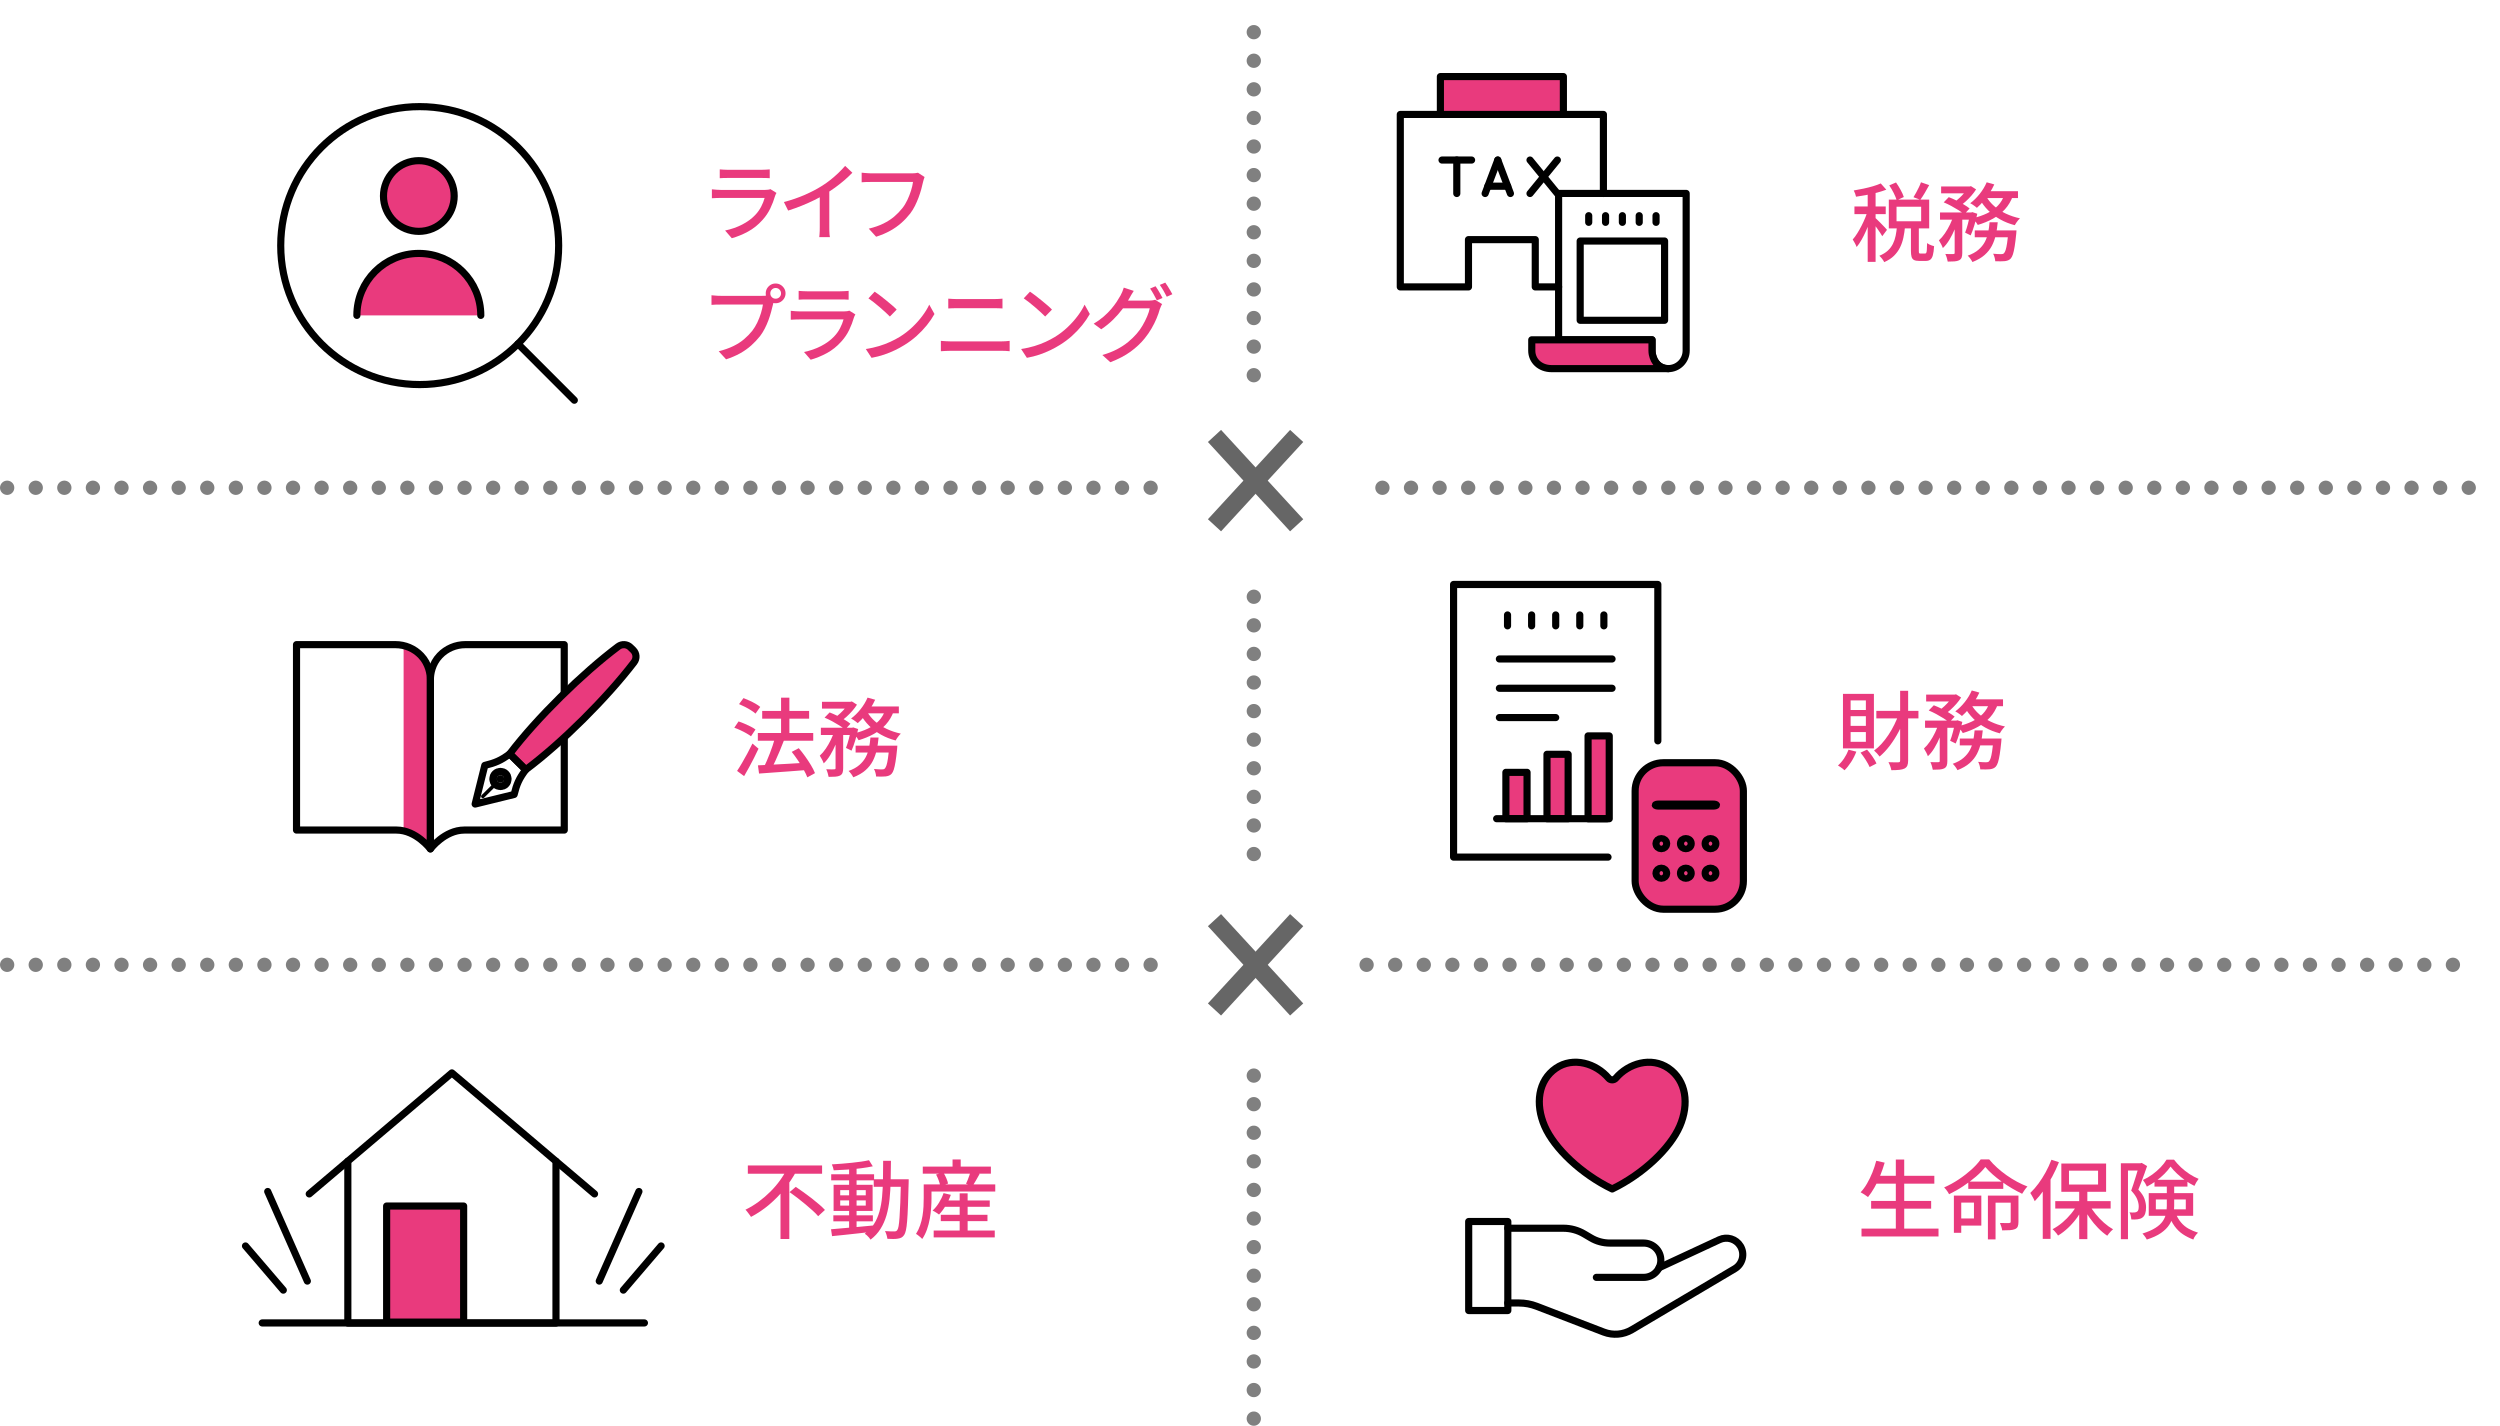 <?xml version="1.0" encoding="UTF-8"?>
<svg id="_繝｡繧､繝ｳ" data-name="繝｡繧､繝ｳ" xmlns="http://www.w3.org/2000/svg" viewBox="0 0 699.62 399">
  <defs>
    <style>
      .cls-1 {
        fill: #000;
        stroke-width: 4.13px;
      }

      .cls-1, .cls-2, .cls-3, .cls-4, .cls-5 {
        stroke: #000;
      }

      .cls-1, .cls-2, .cls-3, .cls-4, .cls-5, .cls-6 {
        stroke-linecap: round;
        stroke-linejoin: round;
      }

      .cls-2 {
        stroke-width: 3px;
      }

      .cls-2, .cls-7, .cls-3, .cls-4, .cls-6 {
        fill: none;
      }

      .cls-7 {
        stroke: #666;
        stroke-miterlimit: 10;
        stroke-width: 5px;
      }

      .cls-4, .cls-5 {
        stroke-width: 2px;
      }

      .cls-5, .cls-8 {
        fill: #e93a7d;
      }

      .cls-8 {
        stroke-width: 0px;
      }

      .cls-6 {
        stroke: gray;
        stroke-dasharray: 0 0 0 8;
        stroke-width: 4px;
      }
    </style>
  </defs>
  <g>
    <g>
      <path class="cls-8" d="M120.44,190.01v47.55s-3.03-4.03-7.49-5.04v-51.85c1.84.44,3.54,1.39,4.87,2.79,2.24,2.35,2.62,5.26,2.62,6.55Z"/>
      <path class="cls-4" d="M120.44,190.01v47.55s-3.97-5.27-9.49-5.27h-27.97v-51.89h27.68c2.7,0,5.29,1.1,7.15,3.06,2.24,2.35,2.62,5.26,2.62,6.55Z"/>
      <path class="cls-4" d="M157.9,194.06v-13.66h-27.68c-2.7,0-5.29,1.1-7.15,3.06-2.24,2.35-2.62,5.26-2.62,6.55v47.55s3.97-5.27,9.49-5.27h27.97v-25.91"/>
    </g>
    <g>
      <path class="cls-5" d="M176.83,181.54l.38.38c.93.92,1.03,2.37.23,3.41-7.62,9.97-20.2,22.53-30.32,30.08l-2.24-2.22-2.24-2.22c7.62-10.03,20.29-22.49,30.35-30.04,1.04-.78,2.51-.69,3.44.23l.38.38Z"/>
      <path class="cls-4" d="M144.89,213.19l2.24,2.22c-1.87,2.47-2.54,4.05-3.25,6.92l-10.91,2.68,2.7-10.81c2.89-.71,4.49-1.36,6.98-3.22l2.24,2.22Z"/>
      <path class="cls-1" d="M140.8,218.74c-.42.41-1.09.41-1.5,0s-.42-1.08,0-1.49c.42-.41,1.09-.41,1.5,0,.42.41.42,1.08,0,1.49Z"/>
      <line class="cls-3" x1="137.9" y1="220.13" x2="135.13" y2="222.87"/>
    </g>
  </g>
  <g>
    <path class="cls-8" d="M522.79,58.62l1.37.6c-.24.85-.53,1.73-.86,2.65-.34.92-.7,1.83-1.09,2.72-.39.9-.81,1.74-1.26,2.52-.45.78-.9,1.46-1.37,2.02-.11-.32-.28-.68-.5-1.09-.22-.41-.42-.75-.6-1.02.43-.48.86-1.05,1.27-1.72.42-.66.82-1.38,1.21-2.14.39-.76.74-1.53,1.06-2.32.31-.78.57-1.53.78-2.23ZM526.32,51.33l1.56,1.75c-.78.3-1.65.58-2.6.83-.95.25-1.93.46-2.94.65-1.01.18-1.98.35-2.93.49-.05-.26-.14-.55-.26-.89-.13-.34-.26-.62-.38-.86.89-.14,1.81-.32,2.75-.52.94-.2,1.82-.42,2.66-.67.84-.25,1.56-.51,2.15-.78ZM518.96,57.78h8.76v2.14h-8.76v-2.14ZM522.67,53.13h2.21v20.16h-2.21v-20.16ZM524.83,61c.14.11.37.32.67.64s.64.64,1,1c.36.35.68.68.97,1,.29.31.49.54.6.68l-1.32,1.78c-.14-.26-.34-.58-.59-.96s-.52-.78-.82-1.19c-.3-.41-.58-.8-.85-1.16-.27-.37-.5-.66-.7-.89l1.03-.89ZM530.86,63.42h2.26c-.1,1.07-.25,2.1-.46,3.08s-.52,1.9-.94,2.75c-.42.85-.98,1.62-1.68,2.32-.7.7-1.62,1.29-2.74,1.79-.13-.29-.33-.6-.6-.95-.27-.34-.53-.62-.77-.83.97-.4,1.77-.88,2.38-1.45.61-.57,1.08-1.2,1.43-1.91.34-.7.6-1.46.76-2.27.16-.81.28-1.65.36-2.53ZM528.58,55.86h11.3v8.06h-11.3v-8.06ZM528.7,51.88l1.9-.82c.45.64.88,1.34,1.29,2.09.42.75.71,1.42.89,1.99l-1.99.91c-.16-.56-.44-1.23-.83-2.02-.39-.78-.81-1.5-1.26-2.16ZM530.74,57.85v4.08h6.89v-4.08h-6.89ZM534.77,63.16h2.21v7.06c0,.34.03.54.08.62.06.08.19.12.4.12h1.25c.14,0,.26-.06.34-.19s.14-.4.17-.83c.03-.42.06-1.06.07-1.91.14.11.33.23.56.35.23.12.47.22.73.31.26.09.48.16.67.2-.06,1.09-.18,1.93-.34,2.52-.16.59-.4,1.01-.72,1.25-.32.24-.74.36-1.25.36h-1.87c-.62,0-1.1-.09-1.44-.26-.34-.18-.56-.47-.68-.88-.12-.41-.18-.96-.18-1.67v-7.06ZM537.58,51.01l2.3.79c-.4.74-.82,1.47-1.25,2.21s-.85,1.37-1.25,1.9l-1.9-.72c.24-.38.49-.82.76-1.31.26-.49.52-.98.76-1.48.24-.5.43-.96.58-1.39Z"/>
    <path class="cls-8" d="M546.75,60.13l1.51.58c-.3,1.06-.69,2.14-1.15,3.25-.46,1.11-.98,2.14-1.55,3.1s-1.19,1.74-1.86,2.36c-.1-.32-.26-.68-.48-1.09-.22-.41-.43-.76-.62-1.07.59-.53,1.15-1.18,1.68-1.96.53-.78,1.01-1.61,1.44-2.51.43-.9.78-1.78,1.03-2.66ZM542.91,59.46h9v2.02h-9v-2.02ZM543.22,52.19h8.04v1.92h-8.04v-1.92ZM543.94,56.63l1.42-1.46c.67.26,1.37.56,2.1.92s1.42.74,2.09,1.13c.66.39,1.21.76,1.64,1.12l-1.51,1.63c-.4-.35-.92-.73-1.57-1.14-.65-.41-1.34-.81-2.06-1.2s-1.43-.72-2.1-1ZM547.01,60.28h2.13v10.51c0,.53-.06.96-.18,1.28-.12.33-.36.59-.73.78-.34.16-.76.26-1.28.3-.52.04-1.15.06-1.88.06-.05-.3-.14-.66-.26-1.07-.13-.41-.26-.76-.41-1.07.5.02.95.03,1.37.04.42,0,.7,0,.86-.01.14-.02.24-.04.3-.08s.08-.13.08-.28v-10.46ZM550.71,52.19h.5l.36-.1,1.44.91c-.35.56-.79,1.14-1.3,1.73-.51.59-1.06,1.14-1.63,1.66s-1.15.96-1.73,1.34c-.19-.18-.44-.37-.73-.58-.3-.21-.56-.38-.78-.53.51-.35,1.02-.76,1.51-1.22.5-.46.95-.94,1.37-1.44.42-.5.74-.95.98-1.37v-.41ZM551.33,59.46h.31l.31-.1,1.39.46c-.22,1.06-.5,2.13-.83,3.23-.33,1.1-.67,2.04-1.02,2.82l-1.56-.77c.27-.67.54-1.5.79-2.48.26-.98.46-1.92.6-2.8v-.36ZM556.78,62.2h2.28c-.11,1.23-.29,2.4-.53,3.5s-.61,2.13-1.1,3.08-1.18,1.81-2.05,2.58c-.87.77-2,1.42-3.4,1.97-.13-.27-.32-.58-.58-.94-.26-.35-.5-.63-.74-.84,1.25-.45,2.25-1,3.01-1.66.76-.66,1.35-1.38,1.78-2.18.42-.8.73-1.66.92-2.59.19-.93.33-1.9.41-2.93ZM555.96,51.01l2.14.6c-.38.85-.84,1.67-1.37,2.47-.53.8-1.09,1.55-1.69,2.24-.6.7-1.2,1.31-1.81,1.84-.14-.13-.33-.28-.55-.44-.22-.17-.45-.33-.68-.48-.23-.15-.44-.28-.64-.37.94-.7,1.83-1.57,2.65-2.6.82-1.03,1.48-2.12,1.96-3.25ZM560.93,54.45l2.38.36c-.54,1.47-1.29,2.73-2.24,3.77-.95,1.04-2.07,1.91-3.35,2.62s-2.7,1.29-4.25,1.75c-.08-.16-.2-.36-.37-.6-.17-.24-.34-.48-.53-.71-.18-.23-.36-.42-.52-.56,1.49-.35,2.83-.81,4.02-1.38,1.19-.57,2.21-1.29,3.04-2.16.83-.87,1.44-1.9,1.82-3.08ZM552.63,64.48h10.13v1.92h-10.13v-1.92ZM555.87,55c.56.99,1.3,1.89,2.23,2.7.93.81,2,1.5,3.23,2.08s2.54,1.02,3.95,1.32c-.16.14-.33.33-.52.55s-.36.46-.52.7c-.16.24-.3.46-.41.67-1.47-.38-2.83-.92-4.08-1.62-1.25-.7-2.36-1.53-3.34-2.51-.98-.98-1.79-2.06-2.45-3.26l1.9-.62ZM555.63,53.51h9.1v1.92h-10.01l.91-1.92ZM562.01,64.48h2.3c-.03.46-.06.78-.07.94-.14,1.44-.29,2.63-.44,3.56s-.32,1.67-.49,2.2c-.18.53-.38.92-.62,1.18-.24.24-.49.41-.74.5-.26.1-.55.17-.89.22-.29.03-.67.05-1.14.05s-.99,0-1.55-.02c-.02-.32-.08-.68-.19-1.08-.11-.4-.25-.74-.41-1.03.48.05.92.08,1.33.1.41.02.71.02.9.02s.35-.02.47-.05c.12-.03.24-.1.35-.22.16-.16.31-.46.46-.9.14-.44.28-1.08.4-1.91.12-.83.24-1.9.35-3.22v-.34Z"/>
  </g>
  <g>
    <path class="cls-8" d="M217.29,54c-.08.13-.16.27-.23.43-.07.16-.12.3-.16.41-.34,1.17-.78,2.34-1.34,3.5s-1.29,2.24-2.18,3.22c-1.23,1.38-2.59,2.46-4.07,3.26s-2.99,1.42-4.52,1.85l-1.87-2.16c1.74-.37,3.34-.92,4.78-1.67,1.44-.74,2.65-1.63,3.62-2.65.69-.72,1.25-1.5,1.69-2.35.44-.85.76-1.66.97-2.45h-12.22c-.29,0-.67,0-1.14.02-.47.02-.94.04-1.4.07v-2.5c.48.05.94.09,1.37.12.43.03.82.05,1.18.05h12.29c.34,0,.64-.02.9-.06.26-.04.48-.09.64-.16l1.7,1.06ZM201.41,47.4c.32.03.68.06,1.09.08.41.02.81.04,1.21.04h9.34c.38,0,.8-.01,1.24-.04.44-.02.81-.05,1.12-.08v2.47c-.3-.03-.67-.05-1.1-.06-.43,0-.86-.01-1.27-.01h-9.31c-.38,0-.78,0-1.19.01-.41,0-.78.03-1.12.06v-2.47Z"/>
    <path class="cls-8" d="M219.38,56.54c2.11-.56,4.05-1.23,5.82-2,1.77-.78,3.32-1.58,4.64-2.41.85-.51,1.68-1.09,2.48-1.73.81-.64,1.57-1.3,2.29-1.99.72-.69,1.35-1.35,1.9-1.99l2.02,1.92c-.7.72-1.46,1.43-2.28,2.14-.82.7-1.68,1.38-2.58,2.03-.9.65-1.83,1.26-2.77,1.84-.88.54-1.88,1.09-3,1.64-1.12.55-2.3,1.08-3.55,1.58s-2.51.96-3.79,1.36l-1.18-2.38ZM229.42,53.38l2.66-.7v10.87c0,.32,0,.67.01,1.04,0,.38.02.72.05,1.04s.06.57.11.74h-2.98c.02-.18.04-.42.07-.74.03-.32.05-.67.06-1.04,0-.38.01-.72.01-1.04v-10.18Z"/>
    <path class="cls-8" d="M258.74,49.54c-.08.19-.16.41-.23.66-.07.25-.14.49-.2.73-.13.61-.3,1.29-.5,2.04-.21.75-.46,1.53-.76,2.33-.3.8-.64,1.58-1.02,2.34-.38.76-.82,1.46-1.3,2.1-.74.94-1.56,1.82-2.48,2.64-.92.82-1.96,1.55-3.13,2.2-1.17.65-2.48,1.2-3.94,1.67l-2.06-2.26c1.58-.38,2.95-.86,4.1-1.43,1.15-.57,2.16-1.22,3.01-1.94s1.61-1.51,2.27-2.34c.56-.7,1.04-1.49,1.44-2.35.4-.86.74-1.73,1.01-2.6.27-.87.46-1.68.55-2.41h-11.78c-.51,0-1,0-1.45.02s-.84.04-1.14.07v-2.69c.22.03.49.06.79.08.3.02.62.05.94.07.32.02.61.04.86.04h11.64c.21,0,.45-.01.73-.04s.55-.07.8-.13l1.85,1.2Z"/>
    <path class="cls-8" d="M216.74,83.85c-.1.19-.18.41-.25.65-.07.24-.13.49-.18.74-.14.61-.32,1.29-.52,2.04s-.45,1.53-.74,2.33c-.3.8-.64,1.58-1.03,2.34s-.83,1.46-1.31,2.1c-.74.93-1.56,1.8-2.48,2.63-.92.82-1.96,1.56-3.13,2.21-1.17.65-2.47,1.2-3.91,1.67l-2.06-2.26c1.57-.4,2.93-.88,4.08-1.44,1.15-.56,2.16-1.2,3.01-1.93s1.62-1.51,2.29-2.34c.54-.7,1.02-1.49,1.43-2.35.41-.86.74-1.73,1.01-2.6.26-.87.45-1.68.56-2.41h-11.81c-.51,0-.99,0-1.44.02s-.83.04-1.15.07v-2.69c.24.02.51.04.8.07.3.03.6.06.92.07.32.02.61.02.86.02h11.64c.21,0,.45,0,.73-.02.28-.02.55-.06.8-.12l1.87,1.2ZM214.29,82.1c0-.51.12-.98.37-1.39s.58-.75,1-1c.42-.25.88-.37,1.39-.37s.98.12,1.39.37c.42.25.75.58,1.01,1,.26.42.38.88.38,1.39s-.13.98-.38,1.39c-.26.42-.59.75-1.01,1-.42.25-.88.37-1.39.37s-.98-.12-1.39-.37c-.42-.25-.75-.58-1-1s-.37-.88-.37-1.39ZM215.57,82.1c0,.42.14.77.43,1.06.29.29.64.43,1.06.43s.77-.14,1.07-.43c.3-.29.44-.64.44-1.06s-.15-.77-.44-1.07c-.3-.3-.65-.44-1.07-.44s-.77.15-1.06.44-.43.65-.43,1.07Z"/>
    <path class="cls-8" d="M239.37,88c-.08.13-.16.27-.23.43-.07.16-.12.3-.16.41-.34,1.17-.78,2.34-1.34,3.5s-1.29,2.24-2.18,3.22c-1.23,1.38-2.59,2.46-4.07,3.26s-2.99,1.42-4.52,1.85l-1.87-2.16c1.74-.37,3.34-.92,4.78-1.67,1.44-.74,2.65-1.63,3.62-2.65.69-.72,1.25-1.5,1.69-2.35.44-.85.76-1.66.97-2.45h-12.22c-.29,0-.67,0-1.14.02-.47.02-.94.04-1.4.07v-2.5c.48.05.94.09,1.37.12.43.03.82.05,1.18.05h12.29c.34,0,.64-.02.9-.06.26-.04.48-.09.64-.16l1.7,1.06ZM223.49,81.4c.32.03.68.06,1.09.08.41.02.81.04,1.21.04h9.34c.38,0,.8-.01,1.24-.04.44-.02.81-.05,1.12-.08v2.47c-.3-.03-.67-.05-1.1-.06-.43,0-.86-.01-1.27-.01h-9.31c-.38,0-.78,0-1.19.01-.41,0-.78.03-1.12.06v-2.47Z"/>
    <path class="cls-8" d="M242.3,97.67c1.34-.21,2.58-.48,3.72-.83s2.18-.74,3.13-1.18c.95-.44,1.81-.89,2.58-1.36,1.28-.78,2.46-1.69,3.54-2.71,1.08-1.02,2.03-2.08,2.84-3.17.82-1.09,1.46-2.14,1.94-3.17l1.46,2.62c-.58,1.04-1.28,2.08-2.12,3.12-.84,1.04-1.79,2.04-2.84,2.99s-2.21,1.81-3.46,2.58c-.8.5-1.68.98-2.63,1.44-.95.46-1.98.88-3.07,1.25-1.1.37-2.26.66-3.49.89l-1.61-2.47ZM244.78,81.62c.43.29.93.64,1.49,1.07.56.42,1.13.88,1.72,1.36s1.14.94,1.67,1.39c.53.45.95.85,1.27,1.2l-1.9,1.94c-.3-.32-.7-.71-1.2-1.16-.5-.46-1.03-.93-1.6-1.42-.57-.49-1.13-.95-1.69-1.39-.56-.44-1.06-.81-1.51-1.12l1.75-1.87Z"/>
    <path class="cls-8" d="M263.3,95.39c.45.03.9.06,1.37.1.46.03.92.05,1.37.05h14.11c.38,0,.78-.01,1.2-.04.42-.02.82-.06,1.2-.11v2.9c-.38-.05-.8-.08-1.24-.1-.44-.02-.83-.02-1.16-.02h-14.11c-.45,0-.91.01-1.38.04-.47.02-.92.05-1.36.08v-2.9ZM265.37,83.58c.4.03.82.06,1.27.08.45.02.87.04,1.27.04h10.13c.46,0,.92-.01,1.36-.04.44-.02.82-.05,1.14-.08v2.74c-.32-.03-.71-.05-1.18-.06-.46,0-.9-.01-1.32-.01h-10.1c-.43,0-.87,0-1.32.01-.45,0-.86.03-1.25.06v-2.74Z"/>
    <path class="cls-8" d="M285.77,97.67c1.34-.21,2.58-.48,3.72-.83s2.18-.74,3.13-1.18c.95-.44,1.81-.89,2.58-1.36,1.28-.78,2.46-1.69,3.54-2.71,1.08-1.02,2.03-2.08,2.84-3.17.82-1.09,1.46-2.14,1.94-3.17l1.46,2.62c-.58,1.04-1.28,2.08-2.12,3.12-.84,1.04-1.79,2.04-2.84,2.99s-2.21,1.81-3.46,2.58c-.8.5-1.68.98-2.63,1.44-.95.46-1.98.88-3.07,1.25-1.1.37-2.26.66-3.49.89l-1.61-2.47ZM288.24,81.62c.43.29.93.64,1.49,1.07.56.42,1.13.88,1.72,1.36s1.14.94,1.67,1.39c.53.45.95.85,1.27,1.2l-1.9,1.94c-.3-.32-.7-.71-1.2-1.16-.5-.46-1.03-.93-1.6-1.42-.57-.49-1.13-.95-1.69-1.39-.56-.44-1.06-.81-1.51-1.12l1.75-1.87Z"/>
    <path class="cls-8" d="M317.28,81.4c-.24.35-.48.74-.71,1.15-.23.42-.41.74-.54.96-.5.93-1.12,1.9-1.88,2.93-.76,1.02-1.64,2.02-2.63,3-.99.98-2.1,1.88-3.34,2.71l-2.11-1.56c1.04-.62,1.97-1.29,2.78-1.99s1.52-1.41,2.12-2.12,1.12-1.4,1.55-2.05c.43-.66.79-1.25,1.08-1.78.14-.24.3-.58.48-1.01s.31-.82.41-1.15l2.78.91ZM325.22,85.1c-.13.19-.25.42-.36.7-.11.27-.22.53-.31.77-.21.77-.5,1.62-.89,2.54-.38.93-.86,1.88-1.42,2.84s-1.2,1.89-1.92,2.77c-1.1,1.36-2.42,2.59-3.95,3.7s-3.41,2.09-5.65,2.95l-2.23-2.02c1.55-.45,2.92-.98,4.09-1.6,1.18-.62,2.22-1.3,3.12-2.04.9-.74,1.71-1.52,2.41-2.34.61-.69,1.16-1.45,1.64-2.29.49-.84.91-1.68,1.27-2.52.36-.84.6-1.6.73-2.27h-8.54l.91-2.16h7.32c.34,0,.66-.02.98-.06.32-.04.59-.1.82-.18l1.97,1.2ZM323.38,80.1c.21.27.43.61.67,1.01.24.4.47.8.7,1.2.22.4.42.76.58,1.08l-1.58.67c-.24-.48-.54-1.04-.89-1.68-.35-.64-.69-1.18-1.01-1.63l1.54-.65ZM326.09,79.07c.22.3.46.66.71,1.06.25.4.49.8.72,1.19.23.39.42.73.56,1.02l-1.56.7c-.26-.51-.56-1.08-.92-1.7-.36-.62-.71-1.16-1.04-1.61l1.54-.65Z"/>
  </g>
  <g>
    <path class="cls-8" d="M517.31,209.8l2.18.55c-.37.99-.85,1.95-1.45,2.88s-1.22,1.7-1.86,2.33c-.13-.13-.3-.28-.53-.46-.22-.18-.46-.34-.7-.5-.24-.16-.44-.29-.6-.38.62-.54,1.2-1.21,1.72-1.99.52-.78.93-1.59,1.24-2.42ZM515.75,194.18h8.66v15.26h-8.66v-15.26ZM517.89,196v2.69h4.27v-2.69h-4.27ZM517.89,200.42v2.71h4.27v-2.71h-4.27ZM517.89,204.86v2.74h4.27v-2.74h-4.27ZM520.67,210.62l1.82-.84c.53.59,1.04,1.25,1.54,1.97.5.72.86,1.35,1.1,1.9l-1.92,1.01c-.24-.56-.6-1.22-1.08-1.98-.48-.76-.97-1.44-1.46-2.05ZM531.4,199.82l1.82.55c-.51,1.52-1.14,2.99-1.9,4.42-.75,1.42-1.58,2.73-2.48,3.91s-1.85,2.19-2.84,3.02c-.18-.26-.42-.55-.72-.88-.3-.33-.58-.6-.82-.8.72-.51,1.42-1.14,2.1-1.9.68-.75,1.32-1.58,1.92-2.48.6-.9,1.15-1.86,1.64-2.86s.92-2,1.27-2.99ZM525.09,198.93h11.78v2.11h-11.78v-2.11ZM531.73,193.31h2.26v19.51c0,.61-.08,1.09-.23,1.44-.15.35-.42.62-.8.82-.37.18-.85.3-1.44.36-.59.06-1.34.1-2.23.1-.05-.3-.15-.68-.31-1.12s-.33-.81-.5-1.12c.64.02,1.21.03,1.72.04.5,0,.85,0,1.04-.01.19,0,.32-.04.4-.11.07-.07.11-.2.11-.4v-19.51Z"/>
    <path class="cls-8" d="M542.56,202.34l1.51.58c-.3,1.06-.69,2.14-1.15,3.25-.46,1.11-.98,2.14-1.55,3.1s-1.19,1.74-1.86,2.36c-.1-.32-.26-.68-.48-1.09-.22-.41-.43-.76-.62-1.07.59-.53,1.15-1.18,1.68-1.96s1.01-1.61,1.44-2.51c.43-.9.78-1.78,1.03-2.66ZM538.72,201.66h9v2.02h-9v-2.02ZM539.03,194.39h8.04v1.92h-8.04v-1.92ZM539.75,198.83l1.42-1.46c.67.26,1.37.56,2.1.92.73.36,1.42.74,2.09,1.13.66.39,1.21.76,1.64,1.12l-1.51,1.63c-.4-.35-.92-.73-1.57-1.14-.65-.41-1.34-.81-2.06-1.2-.73-.39-1.43-.72-2.1-1ZM542.82,202.48h2.14v10.51c0,.53-.06.96-.18,1.28-.12.33-.36.59-.73.78-.34.16-.76.26-1.28.3-.52.04-1.15.06-1.88.06-.05-.3-.14-.66-.26-1.07-.13-.41-.26-.76-.41-1.07.5.02.95.03,1.37.04.42,0,.7,0,.86-.01.14-.02.24-.04.3-.08.06-.04.08-.13.08-.28v-10.46ZM546.52,194.39h.5l.36-.1,1.44.91c-.35.56-.78,1.14-1.3,1.73-.51.59-1.06,1.14-1.63,1.66s-1.15.96-1.73,1.34c-.19-.18-.44-.37-.73-.58-.3-.21-.56-.38-.78-.53.51-.35,1.02-.76,1.51-1.22.5-.46.95-.94,1.37-1.44.42-.5.74-.95.98-1.37v-.41ZM547.14,201.66h.31l.31-.1,1.39.46c-.22,1.06-.5,2.13-.83,3.23-.33,1.1-.67,2.04-1.02,2.82l-1.56-.77c.27-.67.54-1.5.79-2.48.26-.98.46-1.92.6-2.8v-.36ZM552.59,204.4h2.28c-.11,1.23-.29,2.4-.53,3.5-.24,1.1-.61,2.13-1.1,3.08s-1.18,1.81-2.05,2.58c-.87.77-2,1.42-3.4,1.97-.13-.27-.32-.58-.58-.94-.26-.35-.5-.63-.74-.84,1.25-.45,2.25-1,3.01-1.66.76-.66,1.35-1.38,1.78-2.18.42-.8.73-1.66.92-2.59.19-.93.33-1.9.41-2.93ZM551.78,193.22l2.14.6c-.38.85-.84,1.67-1.37,2.47-.53.8-1.09,1.55-1.69,2.24-.6.7-1.21,1.31-1.81,1.84-.14-.13-.33-.28-.55-.44-.22-.17-.45-.33-.68-.48-.23-.15-.44-.28-.64-.37.94-.7,1.83-1.57,2.65-2.6.82-1.03,1.48-2.12,1.96-3.25ZM556.74,196.65l2.38.36c-.54,1.47-1.29,2.73-2.24,3.77-.95,1.04-2.07,1.91-3.35,2.62-1.28.7-2.7,1.29-4.25,1.75-.08-.16-.2-.36-.37-.6-.17-.24-.34-.48-.53-.71-.18-.23-.36-.42-.52-.56,1.49-.35,2.83-.81,4.02-1.38,1.19-.57,2.2-1.29,3.04-2.16.83-.87,1.44-1.9,1.82-3.08ZM548.44,206.68h10.13v1.92h-10.13v-1.92ZM551.68,197.2c.56.99,1.3,1.89,2.23,2.7.93.81,2,1.5,3.23,2.08,1.22.58,2.54,1.02,3.95,1.32-.16.14-.33.33-.52.55-.18.22-.36.46-.52.7-.16.24-.3.46-.41.67-1.47-.38-2.83-.92-4.08-1.62-1.25-.7-2.36-1.53-3.34-2.51s-1.79-2.06-2.45-3.26l1.9-.62ZM551.44,195.71h9.1v1.92h-10.01l.91-1.92ZM557.82,206.68h2.3c-.03.46-.06.78-.07.94-.14,1.44-.29,2.63-.44,3.56-.15.94-.32,1.67-.49,2.2-.18.53-.38.92-.62,1.18-.24.24-.49.41-.74.5-.26.1-.55.17-.89.22-.29.03-.67.05-1.14.05s-.99,0-1.55-.02c-.02-.32-.08-.68-.19-1.08-.11-.4-.25-.74-.41-1.03.48.05.92.08,1.33.1.41.02.71.02.9.02s.35-.02.47-.05c.12-.03.24-.1.35-.22.16-.16.31-.46.46-.9.14-.44.28-1.08.4-1.91.12-.83.24-1.9.35-3.22v-.34Z"/>
  </g>
  <g>
    <path class="cls-8" d="M205.5,203.64l1.18-1.75c.54.18,1.11.39,1.7.65s1.16.52,1.7.79c.54.27.99.54,1.34.82l-1.25,1.9c-.34-.26-.76-.53-1.28-.83-.52-.3-1.08-.58-1.67-.86-.59-.28-1.17-.52-1.73-.71ZM206.27,215.74c.42-.62.87-1.36,1.37-2.2.5-.84,1-1.74,1.51-2.69.51-.95.98-1.88,1.42-2.77l1.7,1.44c-.38.83-.8,1.7-1.26,2.59-.46.9-.92,1.78-1.39,2.65-.47.87-.93,1.68-1.38,2.44l-1.97-1.46ZM206.82,197.04l1.25-1.68c.54.21,1.11.45,1.7.72.59.27,1.15.56,1.68.86.53.3.96.6,1.3.89l-1.32,1.87c-.32-.29-.74-.6-1.25-.92-.51-.33-1.06-.64-1.66-.95-.59-.3-1.16-.57-1.7-.79ZM212.08,205.13h15.5v2.16h-15.5v-2.16ZM212.1,214.18c1.09-.05,2.35-.11,3.79-.18s2.98-.16,4.61-.25c1.63-.1,3.26-.19,4.87-.29l-.02,2.06c-1.54.13-3.08.25-4.64.36s-3.05.22-4.46.32c-1.42.1-2.69.2-3.83.28l-.31-2.3ZM213.3,198.96h13.13v2.16h-13.13v-2.16ZM216.85,206.59l2.5.7c-.35.91-.73,1.86-1.14,2.86-.41.99-.83,1.95-1.26,2.87-.43.92-.84,1.72-1.22,2.41l-2.02-.67c.29-.54.58-1.16.88-1.84.3-.68.58-1.38.86-2.11.28-.73.54-1.45.78-2.17.24-.72.45-1.4.62-2.04ZM218.58,195.24h2.33v11.42h-2.33v-11.42ZM221.56,210.41l1.97-1.03c.61.7,1.21,1.47,1.8,2.3.59.83,1.13,1.65,1.62,2.46.49.81.86,1.55,1.12,2.22l-2.14,1.18c-.24-.64-.59-1.38-1.06-2.21-.46-.83-.98-1.68-1.56-2.53-.58-.86-1.16-1.65-1.75-2.39Z"/>
    <path class="cls-8" d="M233.56,204.34l1.51.58c-.3,1.06-.69,2.14-1.15,3.25-.46,1.11-.98,2.14-1.55,3.1-.57.95-1.19,1.74-1.86,2.36-.1-.32-.26-.68-.48-1.09-.22-.41-.43-.76-.62-1.07.59-.53,1.15-1.18,1.68-1.96.53-.78,1.01-1.61,1.44-2.51.43-.9.78-1.78,1.03-2.66ZM229.72,203.66h9v2.02h-9v-2.02ZM230.03,196.39h8.04v1.92h-8.04v-1.92ZM230.75,200.83l1.42-1.46c.67.26,1.37.56,2.1.92.73.36,1.42.74,2.09,1.13.66.39,1.21.76,1.64,1.12l-1.51,1.63c-.4-.35-.92-.73-1.57-1.14-.65-.41-1.34-.81-2.06-1.2-.73-.39-1.43-.72-2.1-1ZM233.82,204.48h2.14v10.51c0,.53-.06.96-.18,1.28-.12.33-.36.59-.73.78-.34.16-.76.26-1.28.3-.52.04-1.15.06-1.88.06-.05-.3-.14-.66-.26-1.07-.13-.41-.26-.76-.41-1.07.5.02.95.03,1.37.04.42,0,.7,0,.86-.01.14-.02.24-.04.3-.08s.08-.13.08-.28v-10.46ZM237.52,196.39h.5l.36-.1,1.44.91c-.35.56-.78,1.14-1.3,1.73-.51.59-1.06,1.14-1.63,1.66s-1.15.96-1.73,1.34c-.19-.18-.44-.37-.73-.58-.3-.21-.56-.38-.78-.53.51-.35,1.02-.76,1.51-1.22.5-.46.95-.94,1.37-1.44.42-.5.74-.95.98-1.37v-.41ZM238.14,203.66h.31l.31-.1,1.39.46c-.22,1.06-.5,2.13-.83,3.23-.33,1.1-.67,2.04-1.02,2.82l-1.56-.77c.27-.67.54-1.5.79-2.48.26-.98.46-1.92.6-2.8v-.36ZM243.59,206.4h2.28c-.11,1.23-.29,2.4-.53,3.5-.24,1.1-.61,2.13-1.1,3.08s-1.18,1.81-2.05,2.58c-.87.77-2,1.42-3.4,1.97-.13-.27-.32-.58-.58-.94-.26-.35-.5-.63-.74-.84,1.25-.45,2.25-1,3.01-1.66.76-.66,1.35-1.38,1.78-2.18.42-.8.73-1.66.92-2.59.19-.93.33-1.9.41-2.93ZM242.77,195.22l2.14.6c-.38.85-.84,1.67-1.37,2.47-.53.8-1.09,1.55-1.69,2.24-.6.7-1.2,1.31-1.81,1.84-.14-.13-.33-.28-.55-.44-.22-.17-.45-.33-.68-.48-.23-.15-.44-.28-.64-.37.94-.7,1.83-1.57,2.65-2.6.82-1.03,1.48-2.12,1.96-3.25ZM247.74,198.65l2.38.36c-.54,1.47-1.29,2.73-2.24,3.77-.95,1.04-2.07,1.91-3.35,2.62s-2.7,1.29-4.25,1.75c-.08-.16-.2-.36-.37-.6-.17-.24-.34-.48-.53-.71-.18-.23-.36-.42-.52-.56,1.49-.35,2.83-.81,4.02-1.38,1.19-.57,2.2-1.29,3.04-2.16.83-.87,1.44-1.9,1.82-3.08ZM239.44,208.68h10.13v1.92h-10.13v-1.92ZM242.68,199.2c.56.99,1.3,1.89,2.23,2.7.93.81,2,1.5,3.23,2.08,1.22.58,2.54,1.02,3.95,1.32-.16.14-.33.33-.52.55s-.36.46-.52.7c-.16.24-.3.46-.41.67-1.47-.38-2.83-.92-4.08-1.62-1.25-.7-2.36-1.53-3.34-2.51-.98-.98-1.79-2.06-2.45-3.26l1.9-.62ZM242.44,197.71h9.1v1.92h-10.01l.91-1.92ZM248.82,208.68h2.3c-.03.46-.06.78-.07.94-.14,1.44-.29,2.63-.44,3.56s-.32,1.67-.49,2.2c-.18.53-.38.92-.62,1.18-.24.24-.49.41-.74.5-.26.1-.55.17-.89.22-.29.03-.67.05-1.14.05s-.99,0-1.55-.02c-.02-.32-.08-.68-.19-1.08-.11-.4-.25-.74-.41-1.03.48.05.92.08,1.33.1.41.02.71.02.9.02s.35-.02.47-.05c.12-.03.24-.1.35-.22.16-.16.31-.46.46-.9.14-.44.28-1.08.4-1.91.12-.83.24-1.9.35-3.22v-.34Z"/>
  </g>
  <g>
    <g>
      <polyline class="cls-4" points="436.17 80.29 429.64 80.29 429.64 67.06 410.95 67.06 410.95 80.29 391.87 80.29 391.87 32.03 448.71 32.03 448.71 54.15"/>
      <rect class="cls-5" x="403.09" y="21.43" width="34.42" height="10.59"/>
      <line class="cls-4" x1="403.55" y1="44.79" x2="411.82" y2="44.79"/>
      <line class="cls-4" x1="407.68" y1="44.79" x2="407.68" y2="54.15"/>
      <line class="cls-4" x1="415.61" y1="54.15" x2="419.15" y2="44.79"/>
      <line class="cls-4" x1="422.69" y1="54.15" x2="419.15" y2="44.79"/>
      <line class="cls-4" x1="428.17" y1="44.79" x2="435.82" y2="54.15"/>
      <line class="cls-4" x1="435.82" y1="44.79" x2="428.17" y2="54.15"/>
      <line class="cls-4" x1="416.38" y1="52.11" x2="421.92" y2="52.11"/>
    </g>
    <g>
      <path class="cls-4" d="M471.87,54.15v43.98c0,2.78-2.26,5.03-5.03,5.03-2.43,0-3.95-1.73-4.42-4.02-.07-.33-.1-.67-.1-1.02v-3.03h-26.15v-40.96h35.7Z"/>
      <path class="cls-5" d="M466.84,103.16h-32.63c-3.29,0-5.55-2.26-5.55-5.03v-3.03h33.65v3.03c0,.35.04.69.1,1.02.47,2.29,1.99,4.02,4.42,4.02Z"/>
      <rect class="cls-4" x="442.21" y="67.45" width="23.62" height="22.18"/>
      <g>
        <line class="cls-4" x1="444.6" y1="60.36" x2="444.6" y2="62.22"/>
        <line class="cls-4" x1="449.31" y1="60.36" x2="449.31" y2="62.22"/>
        <line class="cls-4" x1="454.02" y1="60.36" x2="454.02" y2="62.22"/>
        <line class="cls-4" x1="458.73" y1="60.36" x2="458.73" y2="62.22"/>
        <line class="cls-4" x1="463.44" y1="60.36" x2="463.44" y2="62.22"/>
      </g>
    </g>
  </g>
  <line class="cls-6" x1="386.87" y1="136.5" x2="697.62" y2="136.5"/>
  <line class="cls-6" x1="2" y1="136.5" x2="324" y2="136.5"/>
  <g>
    <line class="cls-7" x1="339.87" y1="122" x2="362.87" y2="147"/>
    <line class="cls-7" x1="362.87" y1="122" x2="339.87" y2="147"/>
  </g>
  <line class="cls-6" x1="350.87" y1="105" x2="350.87" y2="2"/>
  <line class="cls-6" x1="350.88" y1="239" x2="350.88" y2="165"/>
  <g>
    <path class="cls-8" d="M220.29,326.97l2.5.91c-.9,1.65-1.98,3.26-3.25,4.85s-2.7,3.04-4.27,4.38c-1.58,1.34-3.28,2.48-5.1,3.44-.11-.19-.26-.41-.46-.66s-.38-.5-.56-.74c-.18-.25-.36-.45-.54-.61,1.31-.64,2.55-1.39,3.72-2.26,1.17-.86,2.26-1.8,3.28-2.82,1.02-1.02,1.92-2.08,2.71-3.18s1.45-2.21,1.98-3.31ZM209.28,326.16h20.78v2.3h-20.78v-2.3ZM218.42,332.21l2.47-2.45v16.97h-2.47v-14.52ZM220.97,333.6l1.73-1.46c.69.46,1.41.97,2.17,1.51s1.52,1.11,2.27,1.69,1.45,1.16,2.1,1.72c.65.56,1.19,1.07,1.62,1.54l-1.9,1.75c-.4-.48-.91-1-1.54-1.57s-1.3-1.16-2.03-1.76c-.73-.61-1.47-1.2-2.23-1.79-.76-.58-1.49-1.12-2.2-1.62Z"/>
    <path class="cls-8" d="M232.56,344.01c.98-.1,2.11-.2,3.4-.3,1.29-.1,2.65-.22,4.09-.36s2.87-.27,4.3-.4l.02,1.73c-1.36.16-2.73.32-4.12.47-1.38.15-2.71.3-3.97.43-1.26.14-2.41.25-3.43.35l-.29-1.92ZM232.61,328.61h12v1.7h-12v-1.7ZM243.19,324.69l1.06,1.7c-.98.21-2.08.39-3.32.55-1.24.16-2.52.28-3.84.37-1.32.09-2.58.16-3.78.2-.03-.24-.1-.52-.2-.84-.1-.32-.21-.59-.32-.82.9-.05,1.82-.11,2.77-.19.95-.08,1.89-.17,2.82-.26.93-.1,1.8-.2,2.63-.32.82-.12,1.56-.25,2.2-.4ZM233.21,340.1h11.06v1.68h-11.06v-1.68ZM233.28,331.56h10.92v7.32h-10.92v-7.32ZM235.13,333.05v1.46h7.15v-1.46h-7.15ZM235.13,335.93v1.46h7.15v-1.46h-7.15ZM237.62,326.64h2.09v17.47h-2.09v-17.47ZM247.15,324.84h2.18c-.02,1.97-.04,3.86-.08,5.66-.04,1.81-.14,3.52-.31,5.12-.17,1.61-.46,3.11-.86,4.5-.41,1.39-.97,2.66-1.68,3.79-.71,1.14-1.64,2.14-2.77,3-.11-.18-.26-.37-.44-.59-.18-.22-.38-.42-.59-.61s-.41-.34-.6-.46c1.07-.78,1.94-1.69,2.59-2.72.66-1.03,1.16-2.18,1.52-3.46.36-1.27.61-2.66.74-4.15.14-1.5.22-3.08.25-4.76.03-1.68.05-3.46.05-5.33ZM244.51,330.02h8.5v2.11h-8.5v-2.11ZM252.12,330.02h2.18c0,.29,0,.51-.01.67,0,.16-.01.3-.01.41-.06,2.5-.13,4.61-.19,6.35-.06,1.74-.14,3.16-.23,4.26s-.2,1.96-.34,2.57c-.14.61-.3,1.05-.49,1.32-.24.35-.5.6-.78.74-.28.14-.6.24-.97.29-.35.06-.79.1-1.32.1s-1.07-.02-1.63-.05c-.03-.3-.11-.66-.23-1.08-.12-.42-.27-.78-.44-1.08.56.05,1.07.08,1.54.08.46,0,.82.01,1.06.01.19,0,.35-.02.48-.07.13-.05.25-.15.36-.31.14-.18.27-.54.37-1.1.1-.56.19-1.37.26-2.44.07-1.06.14-2.43.22-4.09.07-1.66.13-3.69.18-6.07v-.5Z"/>
    <path class="cls-8" d="M258.5,331.46h2.18v3.84c0,.82-.03,1.72-.1,2.7-.06.98-.19,1.99-.37,3.02-.18,1.03-.45,2.04-.79,3.02s-.79,1.88-1.33,2.68c-.11-.13-.28-.29-.5-.48-.22-.19-.45-.38-.67-.55-.22-.18-.42-.3-.58-.38.48-.75.87-1.56,1.16-2.42.3-.86.52-1.74.66-2.64.14-.9.24-1.77.28-2.62.04-.85.06-1.63.06-2.35v-3.82ZM258.24,326.47h19.06v1.97h-19.06v-1.97ZM259.75,331.46h18.77v1.99h-18.77v-1.99ZM264.05,333.89l2.04.48c-.38,1.06-.87,2.07-1.45,3.04-.58.97-1.2,1.8-1.86,2.48-.13-.11-.3-.24-.52-.38-.22-.14-.44-.28-.67-.42s-.44-.24-.61-.32c.66-.59,1.26-1.32,1.8-2.2s.97-1.76,1.27-2.68ZM261.29,344.37h17.09v1.92h-17.09v-1.92ZM261.96,328.68l2.04-.55c.3.48.58,1.01.83,1.6.25.58.41,1.08.49,1.5l-2.21.6c-.06-.42-.2-.92-.42-1.51-.22-.59-.46-1.14-.73-1.63ZM263.28,339.96h13.06v1.78h-13.06v-1.78ZM263.71,335.95h13.27v1.78h-13.27v-1.78ZM266.57,324.48h2.28v3.17h-2.28v-3.17ZM268.56,333.96h2.23v11.59h-2.23v-11.59ZM271.58,327.93l2.57.58c-.34.61-.68,1.21-1.02,1.8-.34.59-.65,1.1-.92,1.54l-1.87-.58c.16-.32.32-.68.47-1.07.15-.39.3-.79.44-1.19.14-.4.26-.76.34-1.08Z"/>
  </g>
  <g>
    <path class="cls-8" d="M525.07,324.84l2.35.53c-.35,1.23-.77,2.44-1.26,3.64s-1.02,2.3-1.6,3.31-1.18,1.91-1.8,2.68c-.16-.13-.36-.28-.61-.44s-.5-.34-.76-.5c-.26-.17-.49-.3-.7-.4.66-.7,1.26-1.52,1.8-2.46.54-.94,1.04-1.95,1.48-3.04.44-1.09.8-2.19,1.09-3.31ZM520.94,343.82h21.55v2.21h-21.55v-2.21ZM523.63,336.07h16.8v2.18h-16.8v-2.18ZM524.66,329.04h16.66v2.21h-16.66v-2.21ZM530.54,324.5h2.35v20.42h-2.35v-20.42Z"/>
    <path class="cls-8" d="M555.58,326.59c-.69.88-1.56,1.78-2.63,2.69-1.06.91-2.24,1.8-3.52,2.65-1.28.86-2.61,1.61-3.98,2.27-.1-.19-.22-.4-.37-.64-.15-.23-.32-.46-.49-.68s-.35-.42-.53-.58c1.41-.62,2.77-1.37,4.08-2.24,1.31-.87,2.5-1.8,3.58-2.77,1.07-.98,1.93-1.92,2.57-2.83h2.38c.67.82,1.42,1.6,2.26,2.35.83.75,1.72,1.46,2.65,2.11.94.66,1.9,1.25,2.88,1.78.98.53,1.96.98,2.92,1.34-.27.27-.54.6-.79.97-.26.38-.49.73-.7,1.07-.93-.45-1.88-.96-2.84-1.52-.97-.57-1.91-1.18-2.83-1.85-.92-.66-1.78-1.34-2.57-2.04-.79-.7-1.48-1.39-2.05-2.08ZM546.79,334.58h2.06v10.42h-2.06v-10.42ZM547.75,334.58h6.72v8.4h-6.72v-1.99h4.66v-4.44h-4.66v-1.97ZM550.82,330.67h9.79v2.04h-9.79v-2.04ZM556.32,334.58h7.03v1.99h-4.9v10.27h-2.14v-12.26ZM562.68,334.58h2.18v7.37c0,.53-.06.95-.19,1.27-.13.32-.38.57-.77.74-.37.16-.84.26-1.43.3-.58.04-1.31.06-2.17.06-.03-.32-.11-.67-.24-1.06-.13-.38-.26-.72-.38-1.01.58.02,1.11.02,1.6.02h.97c.16-.02.27-.05.34-.1.06-.05.1-.14.1-.29v-7.32Z"/>
    <path class="cls-8" d="M574.08,324.55l2.11.7c-.53,1.34-1.15,2.68-1.87,4.02-.72,1.34-1.5,2.59-2.33,3.76s-1.69,2.21-2.57,3.12c-.08-.19-.19-.43-.34-.72-.14-.29-.3-.58-.47-.86-.17-.29-.32-.53-.44-.72.78-.75,1.54-1.62,2.27-2.6.73-.98,1.4-2.05,2.03-3.19s1.16-2.31,1.61-3.49ZM571.66,330.93l2.16-2.14.02.02v17.88h-2.18v-15.77ZM581.45,336.84l1.8.65c-.54,1.1-1.2,2.18-1.97,3.24-.77,1.06-1.61,2.02-2.52,2.88-.91.86-1.85,1.58-2.81,2.16-.11-.19-.26-.4-.44-.61s-.37-.43-.56-.65c-.19-.22-.38-.4-.55-.54.93-.46,1.84-1.08,2.75-1.84.9-.76,1.73-1.6,2.47-2.51.74-.91,1.36-1.84,1.84-2.78ZM575.16,336.14h15.5v2.06h-15.5v-2.06ZM576.86,325.61h12.53v7.92h-12.53v-7.92ZM579,327.6v3.89h8.14v-3.89h-8.14ZM581.86,332.85h2.28v13.92h-2.28v-13.92ZM584.66,337.03c.46.91,1.06,1.81,1.78,2.7.72.89,1.5,1.7,2.35,2.45s1.7,1.36,2.54,1.84c-.18.14-.37.32-.58.53s-.4.43-.58.66c-.18.23-.33.44-.46.61-.86-.58-1.72-1.3-2.57-2.17-.85-.87-1.63-1.82-2.35-2.84-.72-1.02-1.34-2.07-1.87-3.14l1.73-.62Z"/>
    <path class="cls-8" d="M593.52,325.53h5.78v2.04h-3.79v19.22h-1.99v-21.26ZM598.63,325.53h.38l.34-.1,1.51.89c-.22.67-.48,1.4-.76,2.17-.28.78-.56,1.54-.85,2.3-.29.76-.57,1.47-.84,2.12.88.93,1.46,1.8,1.74,2.63.28.82.42,1.6.42,2.32s-.08,1.28-.24,1.76c-.16.49-.43.87-.82,1.14-.18.13-.38.23-.61.3-.23.07-.47.12-.71.16-.51.06-1.09.08-1.73.05-.02-.29-.07-.62-.16-1.01-.09-.38-.21-.71-.37-.98.27.02.52.03.74.04.22,0,.42,0,.6-.01.32-.02.58-.09.77-.22.19-.11.32-.3.38-.56.06-.26.1-.58.1-.95,0-.59-.15-1.26-.44-1.99-.3-.74-.85-1.54-1.67-2.4.21-.56.42-1.16.62-1.81s.41-1.29.61-1.93c.2-.64.38-1.24.55-1.81.17-.57.31-1.05.42-1.45v-.65ZM606.38,331.27h2.06v6.26c0,.88-.1,1.76-.29,2.65-.19.89-.55,1.74-1.08,2.57-.53.82-1.3,1.59-2.32,2.3-1.02.71-2.34,1.32-3.97,1.84-.06-.16-.17-.35-.32-.56-.15-.22-.31-.43-.47-.64-.16-.21-.3-.37-.43-.48,1.52-.48,2.74-1.01,3.65-1.6.91-.58,1.59-1.21,2.04-1.88s.75-1.37.9-2.09c.15-.72.23-1.44.23-2.16v-6.22ZM607.42,326.47c-.45.66-1.02,1.33-1.7,2.02s-1.46,1.34-2.3,1.96c-.85.62-1.72,1.16-2.62,1.62-.11-.27-.28-.59-.49-.96-.22-.37-.42-.66-.61-.89.91-.42,1.79-.93,2.64-1.55.85-.62,1.62-1.29,2.32-2.02.7-.73,1.24-1.44,1.64-2.12h2.09c.58.75,1.24,1.48,1.98,2.17.74.7,1.54,1.32,2.39,1.87.85.55,1.69,1,2.52,1.33-.21.26-.42.57-.64.94s-.4.71-.54,1.03c-.82-.4-1.64-.89-2.47-1.48s-1.61-1.22-2.34-1.9c-.73-.68-1.35-1.36-1.86-2.03ZM601.32,333.89h12.43v6.34h-12.43v-6.34ZM602.93,330.17h9.22v1.9h-9.22v-1.9ZM603.31,335.66v2.76h8.38v-2.76h-8.38ZM608.69,339.19c.48,1.2,1.03,2.17,1.66,2.9.62.74,1.33,1.32,2.12,1.76s1.68.81,2.65,1.12c-.27.24-.53.53-.78.88s-.43.69-.54,1.04c-1.09-.42-2.06-.91-2.93-1.49s-1.64-1.33-2.32-2.26c-.68-.93-1.28-2.11-1.79-3.55l1.92-.41Z"/>
  </g>
  <g>
    <path class="cls-5" d="M451.17,332.73c8.64-4.17,16.23-11.39,18.91-17.57,2.68-6.18,1.84-12.78-3.15-16.21-4.87-3.34-11.24-1.34-14.74,2.77-.53.63-1.5.63-2.03,0-3.5-4.12-9.87-6.12-14.74-2.77-4.99,3.43-5.83,10.03-3.15,16.21,2.68,6.18,10.26,13.4,18.91,17.57Z"/>
    <g>
      <rect class="cls-4" x="411.01" y="341.84" width="10.95" height="24.91"/>
      <path class="cls-4" d="M421.96,343.72h15.55c2.05,0,4.06.55,5.83,1.6l1.85,1.09c1.61.96,3.46,1.46,5.33,1.46h9.46c2.65,0,4.8,2.15,4.8,4.8h0c0,2.65-2.15,4.8-4.8,4.8h-13.24"/>
      <path class="cls-4" d="M464.3,354.77l16.87-7.84c2.13-.99,4.66-.22,5.88,1.79h0c1.32,2.19.61,5.04-1.59,6.34l-28.81,17.07c-2.37,1.4-5.24,1.64-7.81.66l-18.83-7.24c-1.57-.6-3.23-.91-4.91-.91h-3.14"/>
    </g>
  </g>
  <g>
    <line class="cls-4" x1="73.38" y1="370.22" x2="180.34" y2="370.22"/>
    <line class="cls-4" x1="74.92" y1="333.44" x2="86.01" y2="358.51"/>
    <line class="cls-4" x1="178.8" y1="333.44" x2="167.7" y2="358.51"/>
    <line class="cls-4" x1="68.7" y1="348.68" x2="79.28" y2="361.04"/>
    <line class="cls-4" x1="185.01" y1="348.68" x2="174.44" y2="361.04"/>
    <polygon class="cls-4" points="155.59 324.97 155.59 370.26 97.34 370.26 97.34 324.96 126.46 300.25 155.59 324.97"/>
    <line class="cls-4" x1="166.38" y1="334.12" x2="155.59" y2="324.97"/>
    <line class="cls-4" x1="97.34" y1="324.96" x2="86.54" y2="334.12"/>
    <rect class="cls-5" x="108.2" y="337.51" width="21.55" height="32.47"/>
  </g>
  <g>
    <line class="cls-7" x1="339.87" y1="257.5" x2="362.87" y2="282.5"/>
    <line class="cls-7" x1="362.87" y1="257.5" x2="339.87" y2="282.5"/>
  </g>
  <line class="cls-6" x1="382.44" y1="270" x2="693.19" y2="270"/>
  <line class="cls-6" x1="2" y1="270" x2="324" y2="270"/>
  <line class="cls-6" x1="350.87" y1="397" x2="350.87" y2="299"/>
  <g>
    <g>
      <line class="cls-4" x1="421.88" y1="172.09" x2="421.88" y2="175.14"/>
      <line class="cls-4" x1="428.62" y1="172.09" x2="428.62" y2="175.14"/>
      <line class="cls-4" x1="435.36" y1="172.09" x2="435.36" y2="175.14"/>
      <line class="cls-4" x1="442.1" y1="172.09" x2="442.1" y2="175.14"/>
      <line class="cls-4" x1="448.84" y1="172.09" x2="448.84" y2="175.14"/>
    </g>
    <polyline class="cls-4" points="450 239.86 406.78 239.86 406.78 163.56 463.94 163.56 463.94 207.33"/>
    <g>
      <line class="cls-4" x1="419.6" y1="184.41" x2="451.13" y2="184.41"/>
      <line class="cls-4" x1="419.6" y1="192.61" x2="451.13" y2="192.61"/>
      <line class="cls-4" x1="419.6" y1="200.81" x2="435.36" y2="200.81"/>
    </g>
    <g>
      <g>
        <rect class="cls-5" x="421.42" y="216.14" width="5.92" height="12.97"/>
        <rect class="cls-5" x="432.92" y="211.09" width="5.92" height="18.02"/>
        <rect class="cls-5" x="444.42" y="205.94" width="5.92" height="23.18"/>
      </g>
      <line class="cls-4" x1="449.72" y1="229.11" x2="418.83" y2="229.11"/>
    </g>
    <g>
      <rect class="cls-5" x="457.59" y="213.45" width="30.29" height="40.99" rx="7.89" ry="7.89"/>
      <path class="cls-4" d="M479.41,225.03h-15.23c-.53,0-.95.12-.95.27h0c0,.15.43.27.95.27h15.23c.53,0,.95-.12.95-.27h0c0-.15-.43-.27-.95-.27Z"/>
      <g>
        <path class="cls-2" d="M465.92,236.09c0,.5-.45.91-1,.91s-1-.41-1-.91.45-.91,1-.91,1,.41,1,.91Z"/>
        <ellipse class="cls-2" cx="471.78" cy="236.09" rx="1" ry=".91"/>
        <path class="cls-2" d="M465.92,244.37c0,.5-.45.91-1,.91s-1-.41-1-.91.45-.91,1-.91,1,.41,1,.91Z"/>
        <ellipse class="cls-2" cx="471.78" cy="244.37" rx="1" ry=".91"/>
        <ellipse class="cls-2" cx="478.68" cy="236.09" rx="1" ry=".91"/>
        <ellipse class="cls-2" cx="478.68" cy="244.37" rx="1" ry=".91"/>
      </g>
    </g>
  </g>
  <g>
    <path class="cls-8" d="M99.87,88.26c0-9.58,7.76-17.34,17.34-17.34s17.34,7.76,17.34,17.34h-34.68Z"/>
    <g>
      <circle class="cls-5" cx="117.21" cy="54.86" r="9.89" transform="translate(-12.11 49.95) rotate(-22.91)"/>
      <path class="cls-4" d="M99.87,88.26c0-9.58,7.76-17.34,17.34-17.34s17.34,7.76,17.34,17.34"/>
    </g>
    <g>
      <circle class="cls-4" cx="117.45" cy="68.73" r="38.89"/>
      <line class="cls-4" x1="144.95" y1="96.22" x2="160.72" y2="112"/>
    </g>
  </g>
</svg>